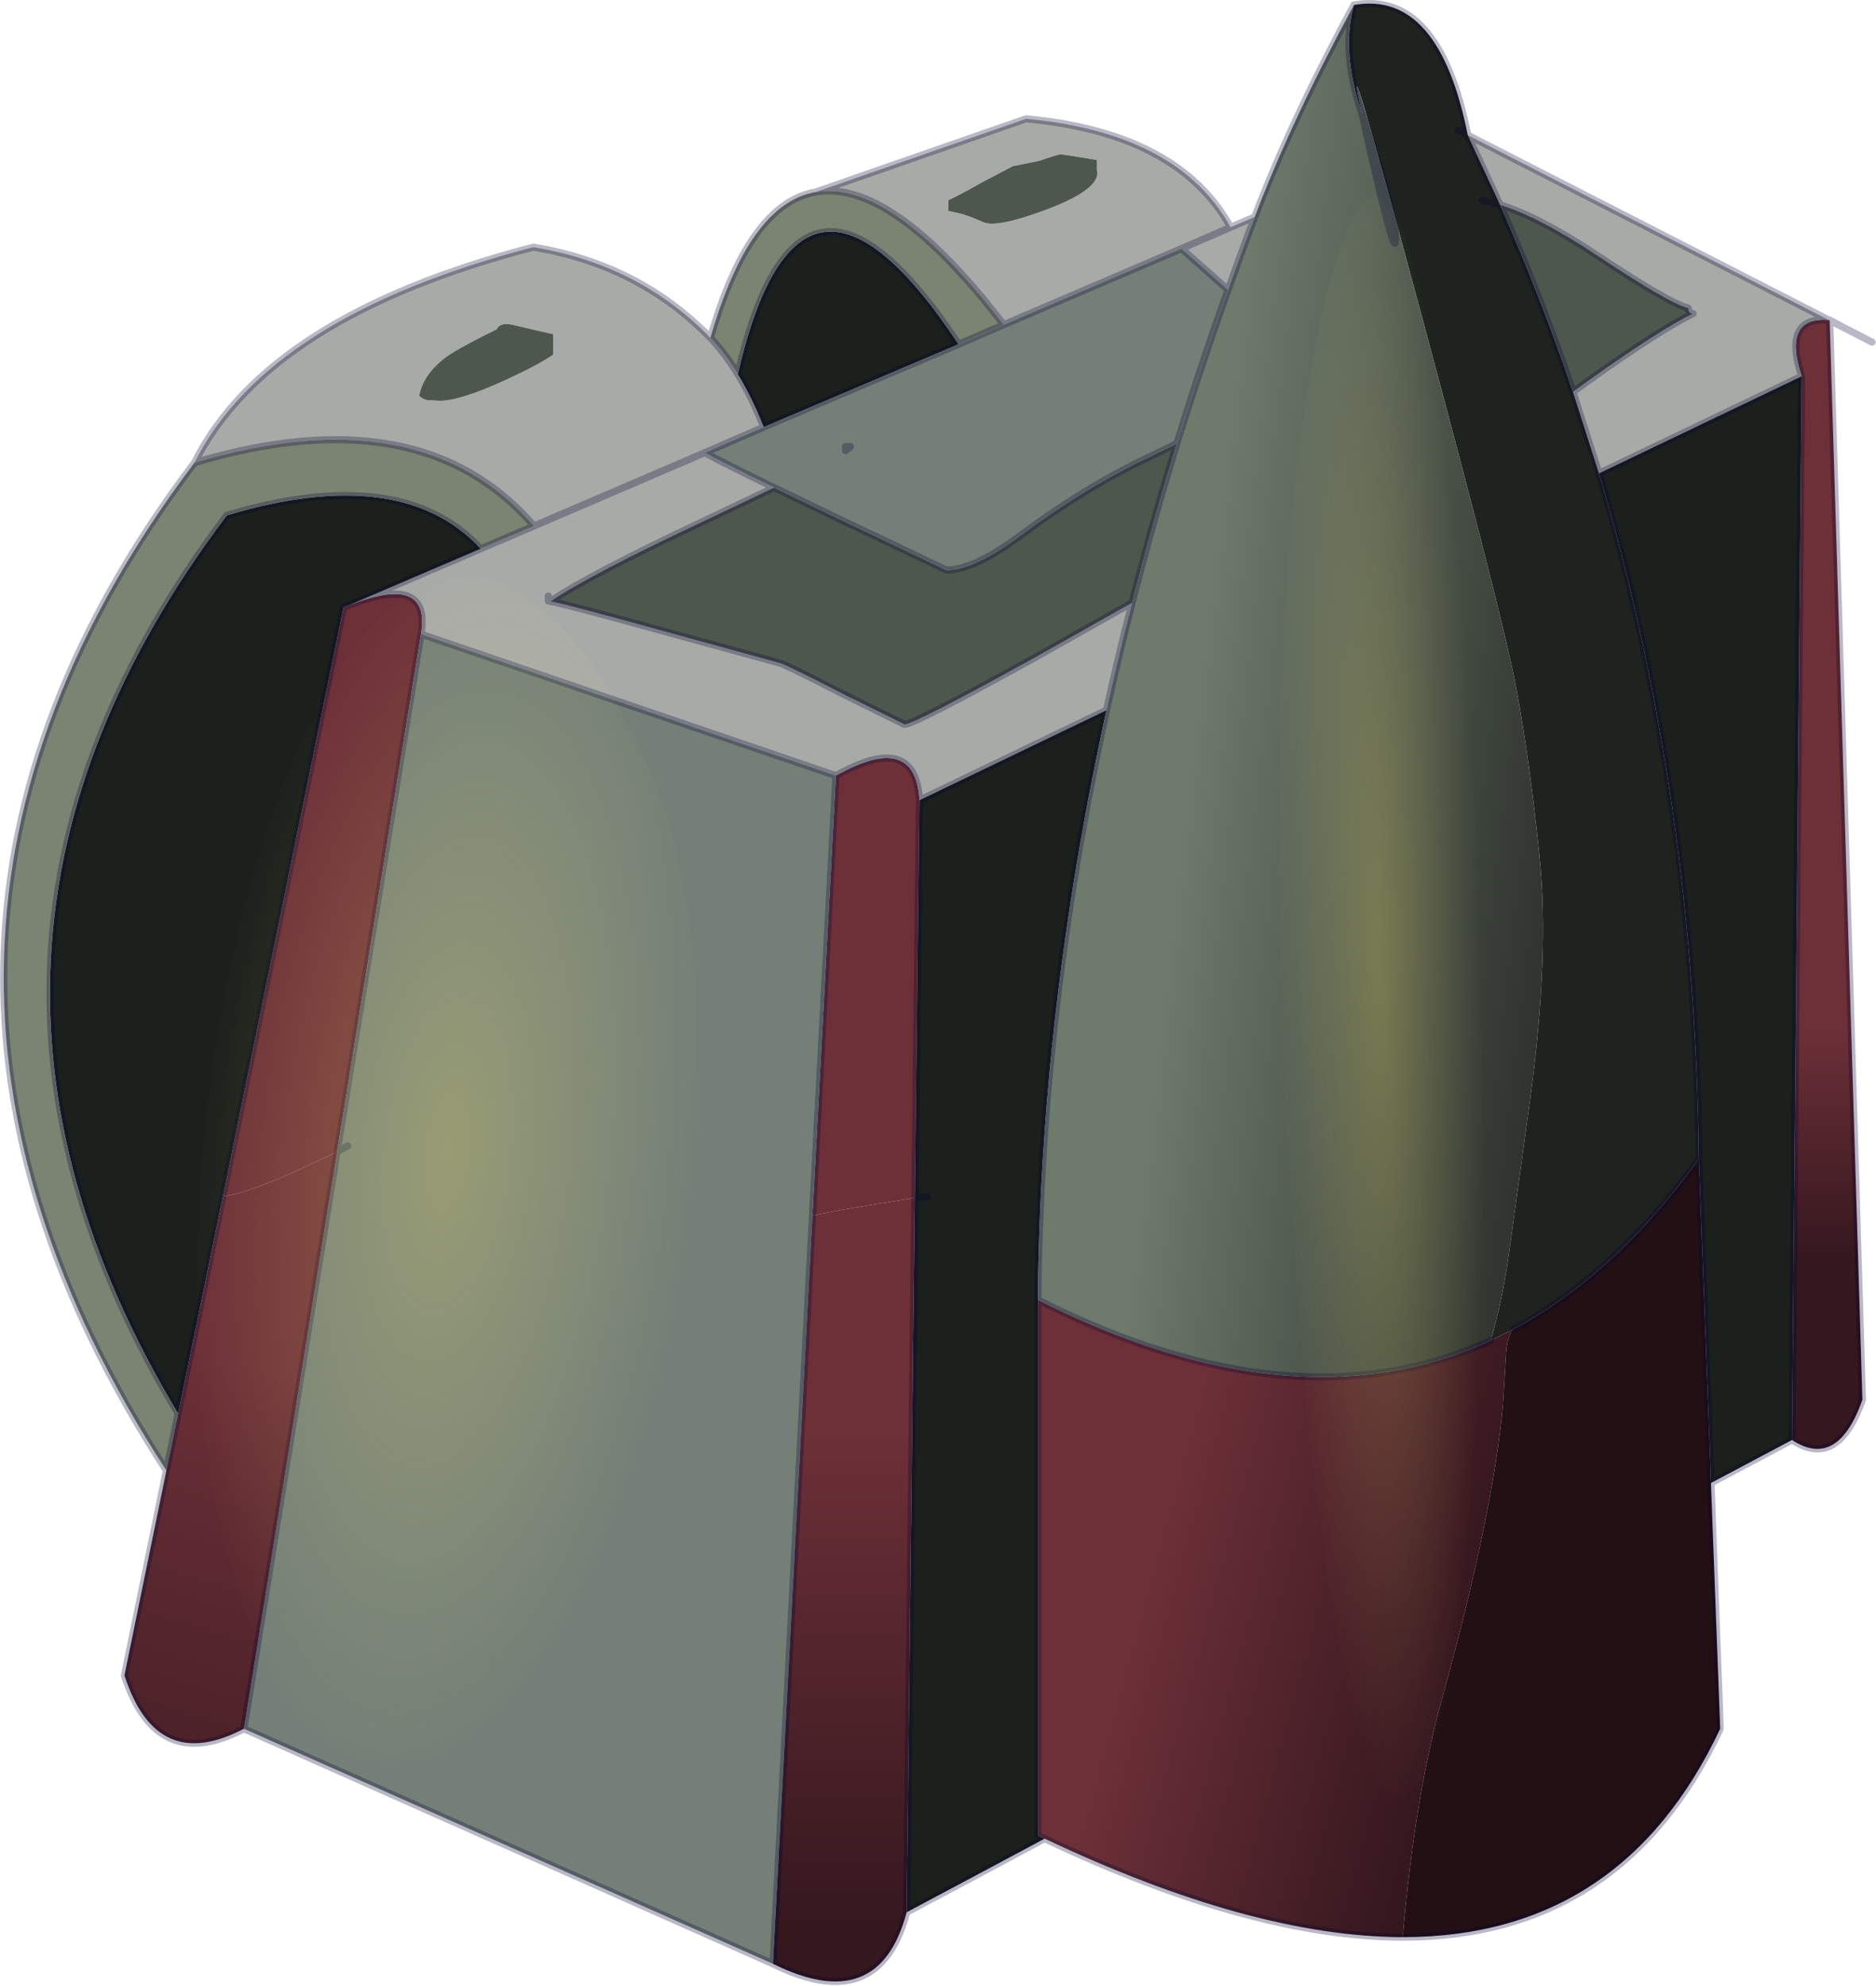 <?xml version="1.0"?>
<svg xmlns="http://www.w3.org/2000/svg" xmlns:xlink="http://www.w3.org/1999/xlink" width="178.6px" height="189px"><g transform="matrix(1, 0, 0, 1, -191.2, -312.15)"><use xlink:href="#object-0" width="263.75" height="279.1" transform="matrix(0.677, 0, 0, 0.677, 191.2, 312.15)"/></g><defs><g transform="matrix(1, 0, 0, 1, 0.55, -7)" id="object-0"><use xlink:href="#object-1" width="263.75" height="279.1" transform="matrix(1, 0, 0, 1, -0.55, 7)"/><use xlink:href="#object-2" width="54.25" height="56" transform="matrix(0.103, 4.147, -0.501, 0.013, 204.85, 34.25)" style="mix-blend-mode: lighten"/><use xlink:href="#object-4" width="54.25" height="56" transform="matrix(-0.326, 3.063, 1.217, 0.13, 36.85, 84.95)" style="mix-blend-mode: lighten"/></g><g transform="matrix(1, 0, 0, 1, 0.55, -7)" id="object-1"><path fill-rule="evenodd" fill="#6d3038" stroke="none" d="M256.65 52L256.75 52L256.75 52.05L256.65 52M30.8 175.2L47.75 92.4L48.5 92.1Q60.1 87.55 58.65 96.15L46.85 168.95L40.4 171.95Q33.4 175 30.8 175.2M128.1 175.4L118.05 177.05L113.7 177.9L117 116.05Q128.2 109.75 128.75 119.5L128.1 175.4"/><path fill-rule="evenodd" fill="url(#gradient-L8ea882ddfd214b7ca33d0559fa72362a)" stroke="none" d="M256.65 52L256.75 52.05L261.35 203.8Q257.85 213.65 251.45 209.45L252.8 59.9Q250.05 51.45 256.65 52"/><path fill-rule="evenodd" fill="#a8aaa7" stroke="none" d="M256.65 52Q250.05 51.45 252.8 59.9L224.3 73.55L220.65 62.1L222.65 60.65Q233.1 53.2 237.55 51.1Q237.1 51.1 236.95 50.7L236.85 50.3Q234.25 49.7 223.9 42.8Q215.8 37.45 210.4 35.8L205.85 26L256.65 52M172.5 38.95L165.6 41.95L172.5 38.95Q165.2 25.7 143.75 23.7L114.15 34Q124.8 32.1 140.6 52.65L165.6 41.95L172.15 47.75Q173.95 42.65 175.9 37.5L172.5 38.95M132.8 35.15L132.8 36.65L134.4 37Q135.75 37.35 137.75 38.25Q139.7 39.1 147.05 36.3Q154.4 33.45 153.7 30.9L153.7 29.5L151.35 29.1L148.7 28.7Q148.15 28.7 145.65 29.6L141.95 30.35L141.9 30.35L137.7 32.55Q134.35 34.45 132.8 35.15M103.2 59.6Q105.2 62.85 106.85 67.05L98.55 70.65L74.55 80.95Q58.65 62.55 26.8 72.05Q37.15 51.45 74.45 41.75Q89.35 44.2 99.35 54.5Q101.4 56.65 103.2 59.6M74.55 80.95L98.55 70.65Q101 72 108.3 75.55L98.65 80.15Q82.35 87.8 76.85 91.55Q78.9 91.9 93.15 95.85L109 100.2Q109.8 100.35 118.05 104.6L126.65 108.85Q128 108.85 145.35 99.25L158.65 91.75Q156.7 99.3 155.05 106.85L128.75 119.5Q128.2 109.75 117 116.05L58.65 96.15Q60.1 87.55 48.5 92.1L67.05 84.15L74.55 80.95M70.5 60.45Q75.45 58.15 77.25 56.85L77.25 54L72.1 52.8Q69.8 52.15 69.3 53.3Q63.25 56.25 61.65 57.6Q58.9 59.9 58.4 62.65Q58.95 63.15 59.5 63.25L61.3 63.35Q64.15 63.35 70.5 60.45M76.55 90.8L76.55 91.5L76.85 91.55L76.55 91.5L76.55 90.8"/><path fill-rule="evenodd" fill="#1f231f" stroke="none" d="M205.85 26L210.4 35.8L207.85 35.15L210.4 35.8Q216.1 48.65 220.65 62.1L224.3 73.55Q237.8 118.85 238.35 169.95Q226.5 186.3 212.2 193.9L209.1 195.45Q210.75 189.55 211.55 183.9L214.65 161.35Q217.35 141.2 215.95 127.5Q214.55 113.75 212.65 103.65Q210.75 93.55 198.9 49.65Q187.75 8.25 191 23.05Q188 14.25 189.85 7.7Q201.8 5.6 205.85 26L204.45 25.3L205.85 26"/><path fill-rule="evenodd" fill="#4e574d" stroke="none" d="M210.4 35.8Q215.8 37.45 223.9 42.8Q234.25 49.7 236.85 50.3L236.95 50.7Q237.1 51.1 237.55 51.1Q233.1 53.2 222.65 60.65L220.65 62.1Q216.1 48.65 210.4 35.8M132.8 35.15Q134.35 34.45 137.7 32.55L141.9 30.35L141.95 30.35L145.65 29.6Q148.15 28.7 148.7 28.7L151.35 29.1L153.7 29.5L153.7 30.9Q154.4 33.45 147.05 36.3Q139.7 39.1 137.75 38.25Q135.75 37.35 134.4 37L132.8 36.65L132.8 35.15M108.3 75.55L117.65 80.05L132.55 87.15Q136.35 87.15 142.8 82.4Q152.2 75.4 160.95 71.3L164.95 69.35Q161.5 80.6 158.65 91.75L145.35 99.25Q128 108.85 126.65 108.85L118.05 104.6Q109.8 100.35 109 100.2L93.15 95.85Q78.9 91.9 76.85 91.55Q82.35 87.8 98.65 80.15L108.3 75.55M70.5 60.45Q64.15 63.35 61.3 63.35L59.5 63.25Q58.95 63.15 58.4 62.65Q58.9 59.9 61.65 57.6Q63.25 56.25 69.3 53.3Q69.8 52.15 72.1 52.8L77.25 54L77.25 56.85Q75.45 58.15 70.5 60.45"/><path fill-rule="evenodd" fill="#1b201c" stroke="none" d="M224.3 73.55L252.8 59.9L251.45 209.45L240.05 215.5L238.35 169.95Q237.8 118.85 224.3 73.55M106.85 67.05Q105.2 62.85 103.2 59.6Q111.95 21.75 134.25 55.4L106.85 67.05M155.05 106.85Q145.75 149.15 145.4 189.75L145.4 265.05L146.35 265.5Q136.65 270.7 126.95 275.85L128.1 175.4L128.75 119.5L155.05 106.85M48.5 92.1L47.75 92.4L30.8 175.2L24.5 205.75Q-14.7 140.45 31.35 79.45Q55.95 72.1 67.05 84.15L48.5 92.1M129.9 175.25L128.1 175.4L129.9 175.25"/><path fill-rule="evenodd" fill="url(#gradient-L28fd23318d3af0f9335bdb3407c59571)" stroke="none" d="M189.85 7.7Q188 14.25 191 23.05Q187.75 8.25 198.9 49.65Q210.75 93.55 212.65 103.65Q214.55 113.75 215.95 127.5Q217.35 141.2 214.65 161.35L211.55 183.9Q210.75 189.55 209.1 195.45Q181.65 208.05 145.4 189.75Q145.75 149.15 155.05 106.85Q156.7 99.3 158.65 91.75Q161.5 80.6 164.95 69.35Q168.25 58.6 172.15 47.75Q173.95 42.65 175.9 37.5Q180.95 24.15 189.85 7.7M191 23.05L191.35 24.15Q195.6 36.65 195.7 40.55Q195.8 44.45 191.45 25.1L191 23.05L191.45 25.1Q195.8 44.45 195.7 40.55Q195.6 36.65 191.35 24.15L191 23.05"/><path fill-rule="evenodd" fill="url(#gradient-L6c133e58028254530bf144a6626c3c6e)" stroke="none" d="M209.1 195.45L212.2 193.9Q211.4 194.95 211.25 197.15L210.8 204.5Q209.4 219.9 202.2 245.95Q198.4 259.65 196.7 279.35Q175.5 279.3 146.35 265.5L145.4 265.05L145.4 189.75Q181.65 208.05 209.1 195.45"/><path fill-rule="evenodd" fill="#231014" stroke="none" d="M212.2 193.9Q226.5 186.3 238.35 169.95L240.05 215.5L241.35 250.05Q227.55 279.35 196.7 279.35Q198.4 259.65 202.2 245.95Q209.4 219.9 210.8 204.5L211.25 197.15Q211.4 194.95 212.2 193.9"/><path fill-rule="evenodd" fill="#7b8473" stroke="none" d="M114.15 34Q124.8 32.1 140.6 52.65L134.25 55.4Q111.95 21.75 103.2 59.6Q101.4 56.65 99.35 54.5Q104.8 35.6 114.15 34M26.8 72.05Q58.65 62.55 74.55 80.95L67.05 84.15Q55.95 72.1 31.35 79.45Q-14.7 140.45 24.5 205.75L22.85 213.75Q-24.8 140.4 26.8 72.05"/><path fill-rule="evenodd" fill="#747f77" stroke="none" d="M140.6 52.65L165.6 41.95L172.15 47.75Q168.25 58.6 164.95 69.35L160.95 71.3Q152.2 75.4 142.8 82.4Q136.35 87.15 132.55 87.15L117.65 80.05L108.3 75.55Q101 72 98.55 70.65L106.85 67.05L134.25 55.4L140.6 52.65M119.05 69.8L118.35 70.35L118.35 69.8L119.05 69.8L118.35 69.8L118.35 70.35L119.05 69.8M46.85 168.95L58.65 96.15L117 116.05L113.7 177.9L108.15 283.1L33.75 250.05L46.85 168.95L48.35 168.1L46.85 168.95"/><path fill-rule="evenodd" fill="url(#gradient-Ld6401f3cf7cd65362189a0a8d79c7a68)" stroke="none" d="M24.5 205.75L30.8 175.2Q33.4 175 40.4 171.95L46.85 168.95L33.75 250.05Q21.45 256.5 16.95 242.55L22.85 213.75L24.5 205.75"/><path fill-rule="evenodd" fill="url(#gradient-L61f7e4f4ae1266d6ee8cce1262a2afa6)" stroke="none" d="M113.7 177.9L118.05 177.05L128.1 175.4L126.95 275.85Q123.05 290.5 108.15 283.1L113.7 177.9"/><path fill="none" stroke="#000033" stroke-opacity="0.278" stroke-width="1" stroke-linecap="round" stroke-linejoin="round" d="M256.75 52.05L256.75 52L256.65 52L256.75 52.05L259 53.2L256.75 52M252.8 59.9Q250.05 51.45 256.65 52L205.85 26L210.4 35.8Q215.8 37.45 223.9 42.8Q234.25 49.7 236.85 50.3L236.95 50.7Q237.1 51.1 237.55 51.1Q233.1 53.2 222.65 60.65L220.65 62.1L224.3 73.55L252.8 59.9L251.45 209.45Q257.85 213.65 261.35 203.8L256.75 52.05M262.7 55.1L259 53.2M205.85 26L204.45 25.3M207.85 35.15L210.4 35.8Q216.1 48.65 220.65 62.1M189.85 7.7Q188 14.25 191 23.05L191.45 25.1Q195.8 44.45 195.7 40.55Q195.6 36.65 191.35 24.15L191 23.05M212.2 193.9Q226.5 186.3 238.35 169.95Q237.8 118.85 224.3 73.55M165.6 41.95L172.5 38.95Q165.2 25.7 143.75 23.7L114.15 34Q124.8 32.1 140.6 52.65L165.6 41.95L172.15 47.75Q173.95 42.65 175.9 37.5L172.5 38.95M175.9 37.5Q180.95 24.15 189.85 7.7Q201.8 5.6 205.85 26M164.95 69.35Q168.25 58.6 172.15 47.75M196.7 279.35Q227.55 279.35 241.35 250.05L240.05 215.5L238.35 169.95M106.85 67.05Q105.2 62.85 103.2 59.6Q101.4 56.65 99.35 54.5Q89.35 44.2 74.45 41.75Q37.15 51.45 26.8 72.05Q58.65 62.55 74.55 80.95L98.55 70.65L106.85 67.05L134.25 55.4Q111.95 21.75 103.2 59.6M119.05 69.8L118.35 69.8L118.35 70.35L119.05 69.8M108.3 75.55L117.65 80.05L132.55 87.15Q136.35 87.15 142.8 82.4Q152.2 75.4 160.95 71.3L164.95 69.35Q161.5 80.6 158.65 91.75Q156.7 99.3 155.05 106.85Q145.75 149.15 145.4 189.75Q181.65 208.05 209.1 195.45M98.55 70.65Q101 72 108.3 75.55L98.65 80.15Q82.35 87.8 76.85 91.55Q78.9 91.9 93.15 95.85L109 100.2Q109.8 100.35 118.05 104.6L126.65 108.85Q128 108.85 145.35 99.25L158.65 91.75M140.6 52.65L134.25 55.4M99.35 54.5Q104.8 35.6 114.15 34M30.8 175.2L47.75 92.4L48.5 92.1L67.05 84.15Q55.95 72.1 31.35 79.45Q-14.7 140.45 24.5 205.75L30.8 175.2M46.85 168.95L58.65 96.15Q60.1 87.55 48.5 92.1M74.55 80.95L67.05 84.15M76.85 91.55L76.55 91.5L76.55 90.8M46.85 168.95L48.35 168.1M128.75 119.5L155.05 106.85M128.1 175.4L128.75 119.5Q128.2 109.75 117 116.05L113.7 177.9L108.15 283.1Q123.05 290.5 126.95 275.85L128.1 175.4L129.9 175.25M58.65 96.15L117 116.05M146.35 265.5L145.4 265.05L145.4 189.75M146.35 265.5Q136.65 270.7 126.95 275.85M22.85 213.75L24.5 205.75M33.75 250.05Q21.45 256.5 16.95 242.55L22.85 213.75Q-24.8 140.4 26.8 72.05M108.15 283.1L33.75 250.05L46.85 168.95M251.45 209.45L240.05 215.5M196.7 279.35Q175.5 279.3 146.35 265.5"/></g><linearGradient gradientTransform="matrix(0, 0.02, -0.006, 0, 256.4, 167.75)" gradientUnits="userSpaceOnUse" spreadMethod="pad" id="gradient-L8ea882ddfd214b7ca33d0559fa72362a" x1="-819.2" x2="819.2"><stop offset="0" stop-color="#6d3038" stop-opacity="1"/><stop offset="1" stop-color="#35171e" stop-opacity="1"/></linearGradient><linearGradient gradientTransform="matrix(0.056, 0.006, -0.014, 0.122, 214.25, 103.45)" gradientUnits="userSpaceOnUse" spreadMethod="pad" id="gradient-L28fd23318d3af0f9335bdb3407c59571" x1="-819.2" x2="819.2"><stop offset="0" stop-color="#6e7a6c" stop-opacity="1"/><stop offset="1" stop-color="#000000" stop-opacity="1"/></linearGradient><linearGradient gradientTransform="matrix(0.027, 0.007, -0.019, 0.07, 187.45, 217.85)" gradientUnits="userSpaceOnUse" spreadMethod="pad" id="gradient-L6c133e58028254530bf144a6626c3c6e" x1="-819.2" x2="819.2"><stop offset="0" stop-color="#6d3038" stop-opacity="1"/><stop offset="1" stop-color="#35171e" stop-opacity="1"/></linearGradient><linearGradient gradientTransform="matrix(-0.015, 0.055, -0.013, -0.004, 23.95, 243.75)" gradientUnits="userSpaceOnUse" spreadMethod="pad" id="gradient-Ld6401f3cf7cd65362189a0a8d79c7a68" x1="-819.2" x2="819.2"><stop offset="0" stop-color="#6d3038" stop-opacity="1"/><stop offset="1" stop-color="#35171e" stop-opacity="1"/></linearGradient><linearGradient gradientTransform="matrix(0, 0.043, -0.012, 0, 118.15, 243.3)" gradientUnits="userSpaceOnUse" spreadMethod="pad" id="gradient-L61f7e4f4ae1266d6ee8cce1262a2afa6" x1="-819.2" x2="819.2"><stop offset="0" stop-color="#6d3038" stop-opacity="1"/><stop offset="1" stop-color="#35171e" stop-opacity="1"/></linearGradient><g transform="matrix(1, 0, 0, 1, 40.6, 39.1)" id="object-2"><use xlink:href="#object-3" width="54.25" height="56" transform="matrix(1, 0, 0, 1, -40.6, -39.1)"/></g><g transform="matrix(1, 0, 0, 1, 40.6, 39.1)" id="object-3"><path fill-rule="evenodd" fill="url(#gradient-Rb2fe62c012fd99de80b54e5a927b1ec9)" stroke="none" d="M13.65 -11.1Q13.65 0.5 5.45 8.7Q-2.75 16.9 -14.35 16.9Q-25.95 16.9 -32.9 6.95Q-39.85 -3.05 -40.55 -13.7Q-41.2 -24.3 -33.55 -31.7Q-25.95 -39.1 -14.35 -39.1Q-2.75 -39.1 5.45 -30.9Q13.65 -22.7 13.65 -11.1"/></g><radialGradient gradientTransform="matrix(0.035, 0, 0, 0.035, -14.35, -11.1)" gradientUnits="userSpaceOnUse" spreadMethod="pad" id="gradient-Rb2fe62c012fd99de80b54e5a927b1ec9" cx="0" cy="0" r="819.2"><stop offset="0" stop-color="#ffee69" stop-opacity="0.259"/><stop offset="1" stop-color="#fef18a" stop-opacity="0"/></radialGradient><g transform="matrix(1, 0, 0, 1, 40.6, 39.1)" id="object-4"><use xlink:href="#object-5" width="54.25" height="56" transform="matrix(1, 0, 0, 1, -40.6, -39.1)"/></g><g transform="matrix(1, 0, 0, 1, 40.6, 39.1)" id="object-5"><path fill-rule="evenodd" fill="url(#gradient-Rb2fe62c012fd99de80b54e5a927b1ec9)" stroke="none" d="M13.65 -11.1Q13.65 0.5 5.45 8.7Q-2.75 16.9 -14.35 16.9Q-25.95 16.9 -32.9 6.95Q-39.85 -3.05 -40.55 -13.7Q-41.2 -24.3 -33.55 -31.7Q-25.95 -39.1 -14.35 -39.1Q-2.75 -39.1 5.45 -30.9Q13.65 -22.7 13.65 -11.1"/></g><radialGradient gradientTransform="matrix(0.035, 0, 0, 0.035, -14.35, -11.1)" gradientUnits="userSpaceOnUse" spreadMethod="pad" id="gradient-Rb2fe62c012fd99de80b54e5a927b1ec9" cx="0" cy="0" r="819.2"><stop offset="0" stop-color="#ffee69" stop-opacity="0.259"/><stop offset="1" stop-color="#fef18a" stop-opacity="0"/></radialGradient></defs></svg>
